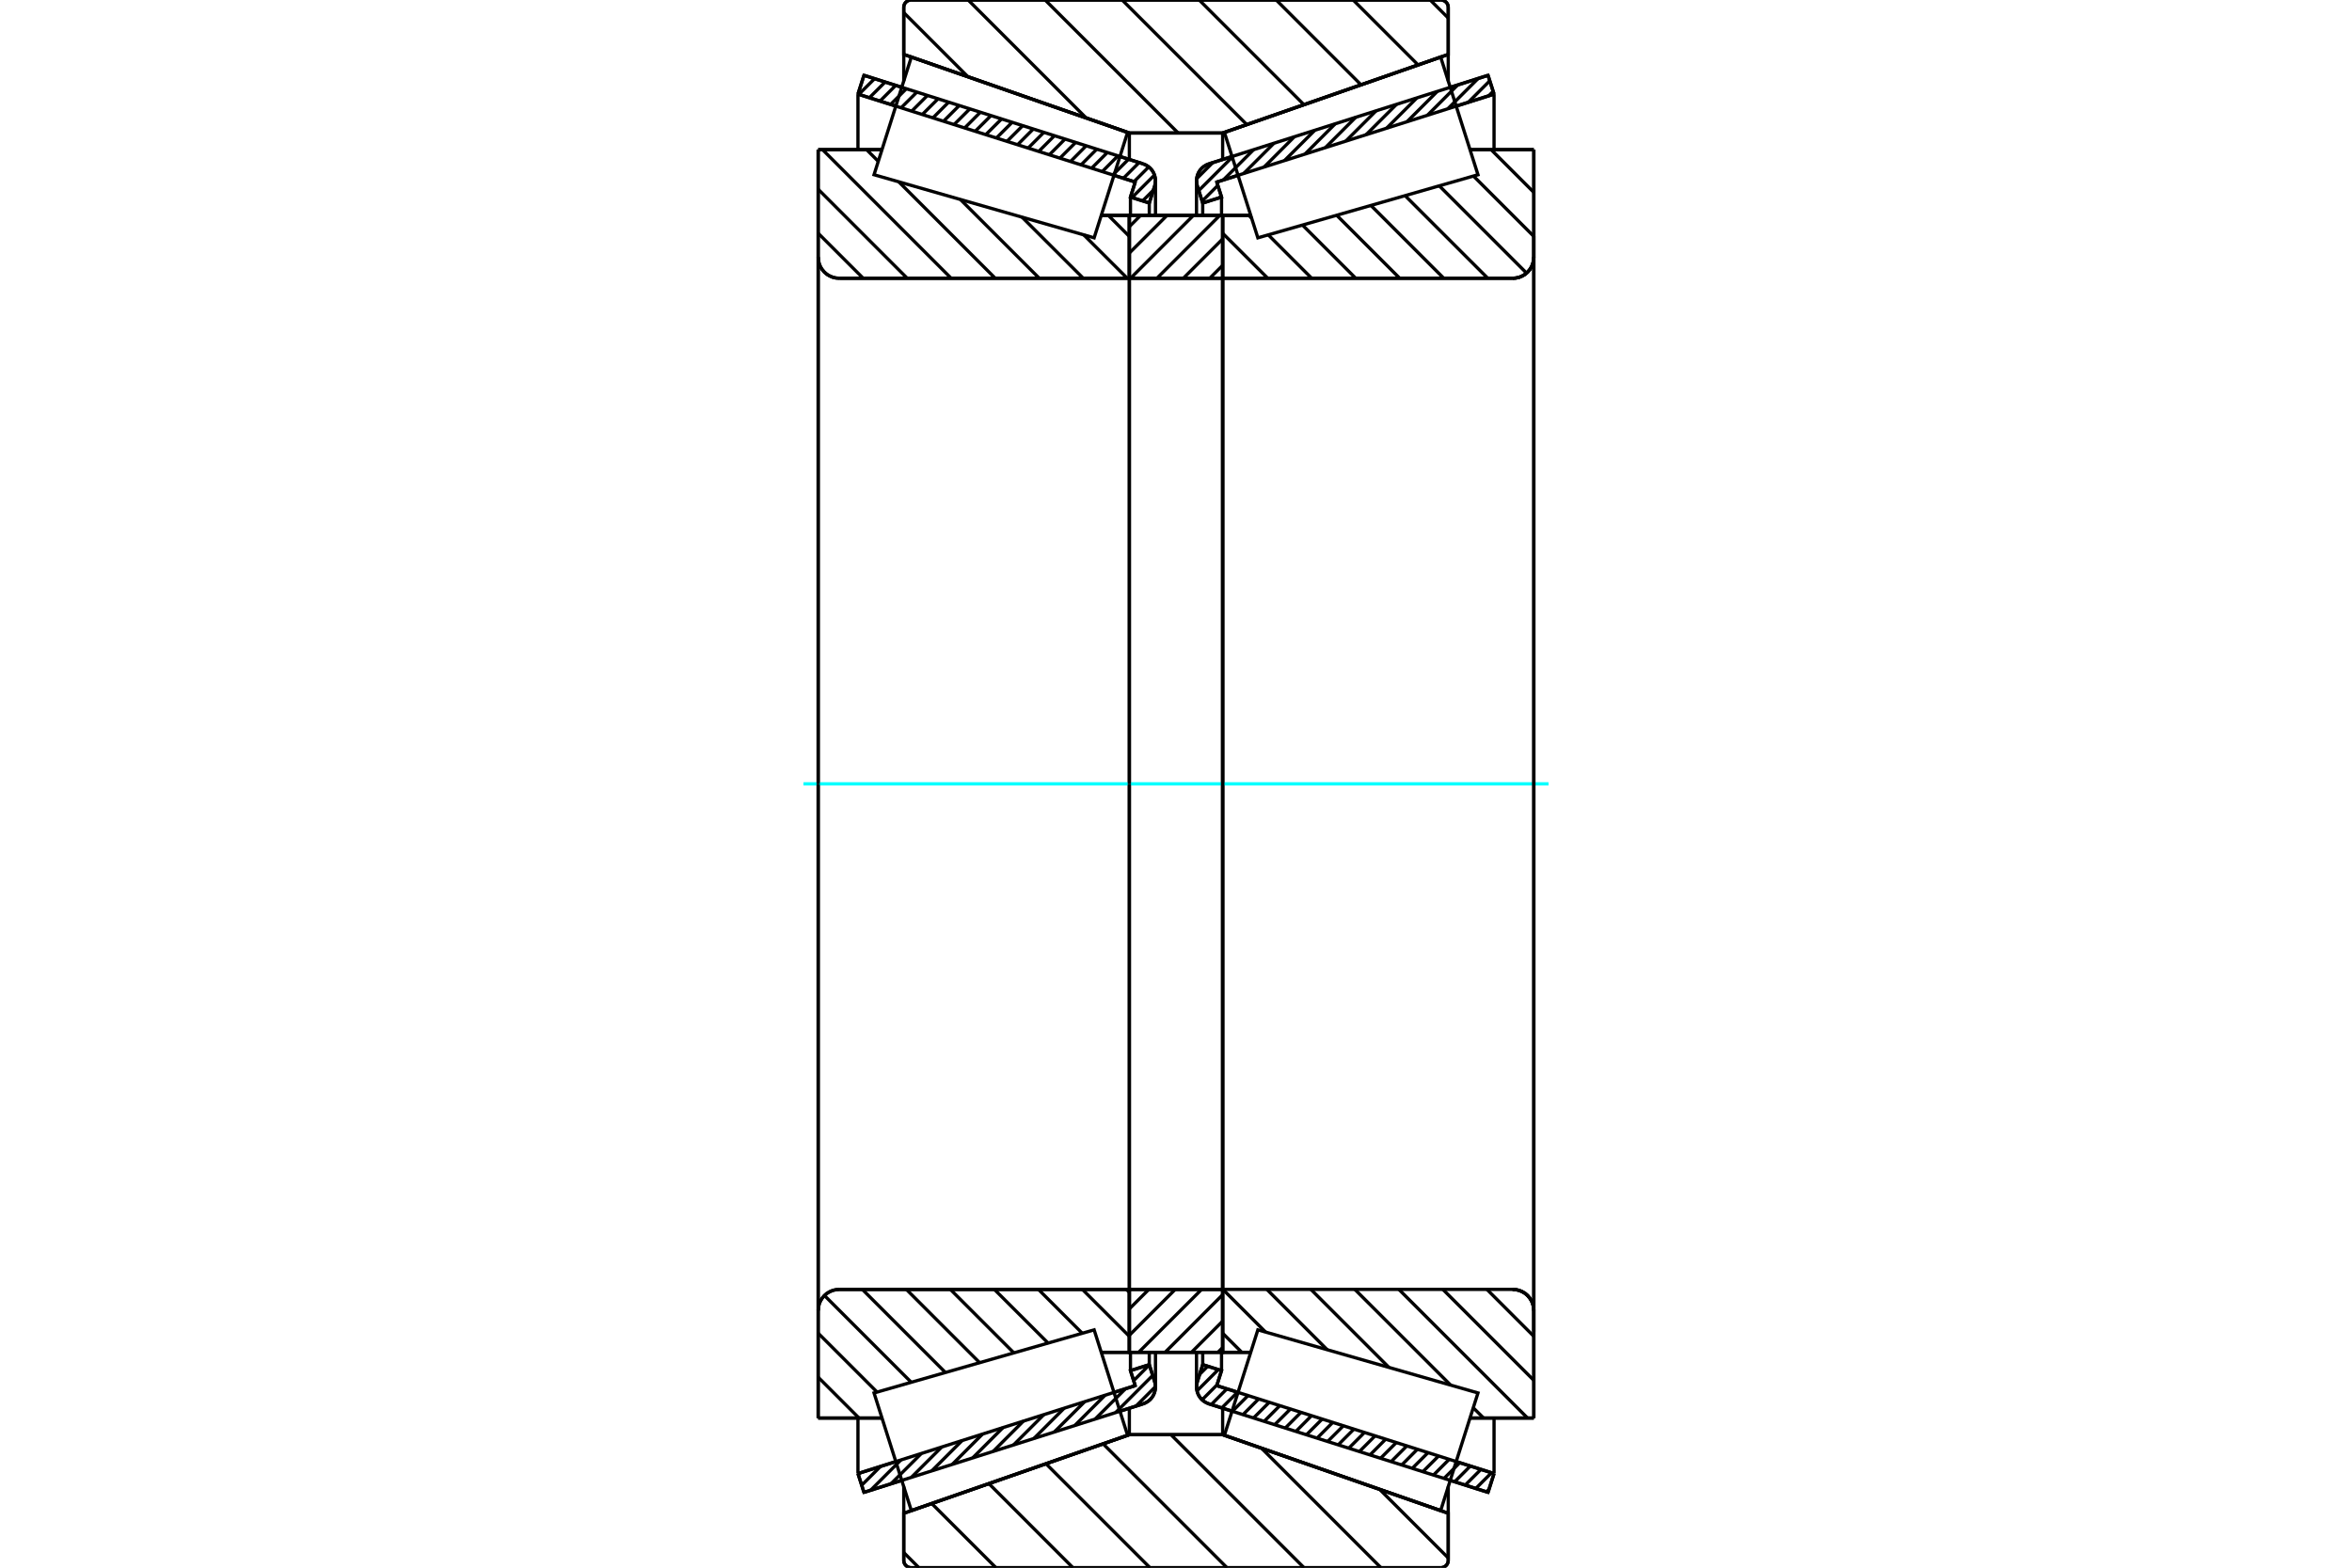 <?xml version="1.0" standalone="no"?>
<!DOCTYPE svg PUBLIC "-//W3C//DTD SVG 1.1//EN"
	"http://www.w3.org/Graphics/SVG/1.1/DTD/svg11.dtd">
<svg xmlns="http://www.w3.org/2000/svg" height="100%" width="100%" viewBox="0 0 36000 24000">
	<rect x="-1800" y="-1200" width="39600" height="26400" style="fill:#FFF"/>
	<g style="fill:none; fill-rule:evenodd" transform="matrix(1 0 0 1 0 0)">
		<g style="fill:none; stroke:#000; stroke-width:50; shape-rendering:geometricPrecision">
			<line x1="18858" y1="21604" x2="18504" y2="21492"/>
			<line x1="22776" y1="22847" x2="22198" y2="22663"/>
			<line x1="22868" y1="22559" x2="22776" y2="22847"/>
			<line x1="22289" y1="22376" x2="22868" y2="22559"/>
			<line x1="18624" y1="21213" x2="18949" y2="21316"/>
			<line x1="18697" y1="20983" x2="18624" y2="21213"/>
			<line x1="18409" y1="20892" x2="18697" y2="20983"/>
			<line x1="18327" y1="21151" x2="18409" y2="20892"/>
			<polyline points="18327,21151 18317,21191 18314,21233 18318,21275 18328,21317 18344,21357 18367,21393 18395,21426 18427,21453 18464,21475 18504,21492"/>
			<line x1="22198" y1="1337" x2="22776" y2="1153"/>
			<line x1="18504" y1="2508" x2="18858" y2="2396"/>
			<polyline points="18504,2508 18464,2525 18427,2547 18395,2574 18367,2607 18344,2643 18328,2683 18318,2725 18314,2767 18317,2809 18327,2849"/>
			<line x1="18409" y1="3108" x2="18327" y2="2849"/>
			<line x1="18697" y1="3017" x2="18409" y2="3108"/>
			<line x1="18624" y1="2787" x2="18697" y2="3017"/>
			<line x1="18949" y1="2684" x2="18624" y2="2787"/>
			<line x1="22868" y1="1441" x2="22289" y2="1624"/>
			<line x1="22776" y1="1153" x2="22868" y2="1441"/>
			<line x1="18409" y1="20703" x2="18409" y2="20892"/>
			<line x1="18409" y1="3108" x2="18409" y2="3297"/>
			<line x1="18697" y1="20703" x2="18697" y2="20983"/>
			<line x1="18697" y1="3017" x2="18697" y2="3297"/>
			<line x1="22868" y1="21709" x2="22868" y2="22559"/>
			<line x1="22868" y1="1441" x2="22868" y2="2291"/>
			<line x1="18314" y1="20703" x2="18314" y2="21233"/>
			<line x1="18314" y1="2767" x2="18314" y2="3297"/>
			<line x1="13802" y1="22663" x2="13224" y2="22847"/>
			<line x1="17496" y1="21492" x2="17142" y2="21604"/>
			<polyline points="17496,21492 17536,21475 17573,21453 17605,21426 17633,21393 17656,21357 17672,21317 17682,21275 17686,21233 17683,21191 17673,21151"/>
			<line x1="17591" y1="20892" x2="17673" y2="21151"/>
			<line x1="17303" y1="20983" x2="17591" y2="20892"/>
			<line x1="17376" y1="21213" x2="17303" y2="20983"/>
			<line x1="17051" y1="21316" x2="17376" y2="21213"/>
			<line x1="13132" y1="22559" x2="13711" y2="22376"/>
			<line x1="13224" y1="22847" x2="13132" y2="22559"/>
			<line x1="17142" y1="2396" x2="17496" y2="2508"/>
			<line x1="13224" y1="1153" x2="13802" y2="1337"/>
			<line x1="13132" y1="1441" x2="13224" y2="1153"/>
			<line x1="13711" y1="1624" x2="13132" y2="1441"/>
			<line x1="17376" y1="2787" x2="17051" y2="2684"/>
			<line x1="17303" y1="3017" x2="17376" y2="2787"/>
			<line x1="17591" y1="3108" x2="17303" y2="3017"/>
			<line x1="17673" y1="2849" x2="17591" y2="3108"/>
			<polyline points="17673,2849 17683,2809 17686,2767 17682,2725 17672,2683 17656,2643 17633,2607 17605,2574 17573,2547 17536,2525 17496,2508"/>
			<line x1="17303" y1="3297" x2="17303" y2="3017"/>
			<line x1="17303" y1="20983" x2="17303" y2="20703"/>
			<line x1="13132" y1="2291" x2="13132" y2="1441"/>
			<line x1="13132" y1="22559" x2="13132" y2="21709"/>
			<line x1="17591" y1="3297" x2="17591" y2="3108"/>
			<line x1="17591" y1="20892" x2="17591" y2="20703"/>
			<line x1="17686" y1="3297" x2="17686" y2="2767"/>
			<line x1="17686" y1="21233" x2="17686" y2="20703"/>
			<line x1="18714" y1="3297" x2="19144" y2="3297"/>
			<line x1="23153" y1="4260" x2="18733" y2="4260"/>
			<polyline points="23153,4260 23204,4256 23253,4245 23300,4225 23344,4199 23382,4166 23415,4127 23442,4084 23461,4037 23473,3987 23477,3936"/>
			<line x1="23477" y1="2291" x2="23477" y2="3936"/>
			<line x1="23477" y1="2291" x2="22500" y2="2291"/>
			<line x1="23477" y1="21709" x2="22500" y2="21709"/>
			<line x1="23477" y1="20064" x2="23477" y2="21709"/>
			<polyline points="23477,20064 23473,20013 23461,19963 23442,19916 23415,19873 23382,19834 23344,19801 23300,19775 23253,19755 23204,19744 23153,19740"/>
			<polyline points="18733,19740 18730,19740 18727,19741 18725,19742 18722,19743 18720,19745 18718,19747 18716,19750 18715,19753 18715,19756 18714,19759"/>
			<line x1="19144" y1="20703" x2="18714" y2="20703"/>
			<line x1="22500" y1="2711" x2="22500" y2="2710"/>
			<line x1="22500" y1="21290" x2="22500" y2="21289"/>
			<polyline points="18714,4241 18715,4244 18715,4247 18716,4250 18718,4253 18720,4255 18722,4257 18725,4258 18727,4259 18730,4260 18733,4260"/>
			<polyline points="18733,19740 18730,19740 18727,19741 18725,19742 18722,19743 18720,19745 18718,19747 18716,19750 18715,19753 18715,19756 18714,19759"/>
			<polyline points="23153,4260 23204,4256 23253,4245 23300,4225 23344,4199 23382,4166 23415,4127 23442,4084 23461,4037 23473,3987 23477,3936"/>
			<polyline points="23477,20064 23473,20013 23461,19963 23442,19916 23415,19873 23382,19834 23344,19801 23300,19775 23253,19755 23204,19744 23153,19740"/>
			<line x1="17286" y1="20703" x2="16856" y2="20703"/>
			<polyline points="17286,19759 17285,19756 17285,19753 17284,19750 17282,19747 17280,19745 17278,19743 17275,19742 17273,19741 17270,19740 17267,19740"/>
			<line x1="12847" y1="19740" x2="17267" y2="19740"/>
			<polyline points="12847,19740 12796,19744 12747,19755 12700,19775 12656,19801 12618,19834 12585,19873 12558,19916 12539,19963 12527,20013 12523,20064"/>
			<line x1="12523" y1="21709" x2="12523" y2="20064"/>
			<line x1="12523" y1="21709" x2="13500" y2="21709"/>
			<line x1="12523" y1="2291" x2="13500" y2="2291"/>
			<line x1="12523" y1="3936" x2="12523" y2="2291"/>
			<polyline points="12523,3936 12527,3987 12539,4037 12558,4084 12585,4127 12618,4166 12656,4199 12700,4225 12747,4245 12796,4256 12847,4260"/>
			<line x1="17267" y1="4260" x2="12847" y2="4260"/>
			<polyline points="17267,4260 17270,4260 17273,4259 17275,4258 17278,4257 17280,4255 17282,4253 17284,4250 17285,4247 17285,4244 17286,4241"/>
			<line x1="16856" y1="3297" x2="17286" y2="3297"/>
			<line x1="13500" y1="21289" x2="13500" y2="21290"/>
			<line x1="13500" y1="2710" x2="13500" y2="2711"/>
			<line x1="12523" y1="20064" x2="12523" y2="3936"/>
			<line x1="22053" y1="24000" x2="13947" y2="24000"/>
			<polyline points="22053,24000 22071,23999 22089,23994 22105,23988 22120,23978 22134,23967 22146,23953 22155,23938 22162,23921 22166,23904 22167,23886"/>
			<line x1="22167" y1="23167" x2="22167" y2="23886"/>
			<line x1="18714" y1="21964" x2="22167" y2="23167"/>
			<line x1="17286" y1="21964" x2="18714" y2="21964"/>
			<line x1="13833" y1="23167" x2="17286" y2="21964"/>
			<line x1="13833" y1="23886" x2="13833" y2="23167"/>
			<polyline points="13833,23886 13834,23904 13838,23921 13845,23938 13854,23953 13866,23967 13880,23978 13895,23988 13911,23994 13929,23999 13947,24000"/>
			<line x1="13947" y1="0" x2="22053" y2="0"/>
			<polyline points="13947,0 13929,1 13911,6 13895,12 13880,22 13866,33 13854,47 13845,62 13838,79 13834,96 13833,114"/>
			<line x1="13833" y1="833" x2="13833" y2="114"/>
			<line x1="17286" y1="2036" x2="13833" y2="833"/>
			<line x1="18714" y1="2036" x2="17286" y2="2036"/>
			<line x1="22167" y1="833" x2="18714" y2="2036"/>
			<line x1="22167" y1="114" x2="22167" y2="833"/>
			<polyline points="22167,114 22166,96 22162,79 22155,62 22146,47 22134,33 22120,22 22105,12 22089,6 22071,1 22053,0"/>
			<line x1="17286" y1="21557" x2="17286" y2="21964"/>
			<line x1="17286" y1="2036" x2="17286" y2="2443"/>
			<line x1="18714" y1="21557" x2="18714" y2="21964"/>
			<line x1="18714" y1="2036" x2="18714" y2="2443"/>
			<line x1="13833" y1="22758" x2="13833" y2="23167"/>
			<line x1="13833" y1="833" x2="13833" y2="1242"/>
			<line x1="22167" y1="22758" x2="22167" y2="23167"/>
			<line x1="22167" y1="833" x2="22167" y2="1242"/>
			<line x1="17286" y1="19740" x2="18714" y2="19740"/>
			<line x1="17286" y1="20703" x2="17286" y2="19740"/>
			<line x1="18714" y1="20703" x2="17286" y2="20703"/>
			<line x1="18714" y1="19740" x2="18714" y2="20703"/>
			<line x1="18714" y1="4260" x2="17286" y2="4260"/>
			<line x1="18714" y1="3297" x2="18714" y2="4260"/>
			<line x1="17286" y1="3297" x2="18714" y2="3297"/>
			<line x1="17286" y1="4260" x2="17286" y2="3297"/>
			<line x1="18714" y1="4260" x2="18714" y2="19740"/>
			<line x1="17286" y1="4260" x2="17286" y2="19740"/>
		</g>
		<g style="fill:none; stroke:#0FF; stroke-width:50; shape-rendering:geometricPrecision">
			<line x1="12298" y1="12000" x2="23702" y2="12000"/>
		</g>
		<g style="fill:none; stroke:#000; stroke-width:50; shape-rendering:geometricPrecision">
			<line x1="21891" y1="0" x2="22167" y2="276"/>
			<line x1="20712" y1="0" x2="21706" y2="994"/>
			<line x1="19534" y1="0" x2="20832" y2="1298"/>
			<line x1="18355" y1="0" x2="19958" y2="1603"/>
			<line x1="17176" y1="0" x2="19083" y2="1907"/>
			<line x1="15997" y1="0" x2="18033" y2="2036"/>
			<line x1="14819" y1="0" x2="16624" y2="1805"/>
			<line x1="13833" y1="193" x2="14815" y2="1175"/>
			<line x1="21117" y1="22801" x2="22167" y2="23851"/>
			<line x1="19309" y1="22171" x2="21137" y2="24000"/>
			<line x1="17923" y1="21964" x2="19959" y2="24000"/>
			<line x1="16884" y1="22104" x2="18780" y2="24000"/>
			<line x1="16010" y1="22409" x2="17601" y2="24000"/>
			<line x1="15136" y1="22713" x2="16422" y2="24000"/>
			<line x1="14261" y1="23018" x2="15244" y2="24000"/>
			<line x1="13833" y1="23768" x2="14065" y2="24000"/>
			<line x1="18000" y1="0" x2="22053" y2="0"/>
			<polyline points="22167,114 22166,96 22162,79 22155,62 22146,47 22134,33 22120,22 22105,12 22089,6 22071,1 22053,0"/>
			<polyline points="22167,114 22167,833 18714,2036 18000,2036"/>
			<polyline points="18000,0 13947,0 13929,1 13911,6 13895,12 13880,22 13866,33 13854,47 13845,62 13838,79 13834,96 13833,114 13833,833 17286,2036 18000,2036"/>
			<polyline points="18000,21964 17286,21964 13833,23167 13833,23886 13834,23904 13838,23921 13845,23938 13854,23953 13866,23967 13880,23978 13895,23988 13911,23994 13929,23999 13947,24000 18000,24000"/>
			<polyline points="18000,21964 18714,21964 22167,23167 22167,23886"/>
			<polyline points="22053,24000 22071,23999 22089,23994 22105,23988 22120,23978 22134,23967 22146,23953 22155,23938 22162,23921 22166,23904 22167,23886"/>
			<line x1="22053" y1="24000" x2="18000" y2="24000"/>
			<line x1="16964" y1="3297" x2="17286" y2="3619"/>
			<line x1="16589" y1="3596" x2="17254" y2="4260"/>
			<line x1="15644" y1="3325" x2="16580" y2="4260"/>
			<line x1="14700" y1="3054" x2="15907" y2="4260"/>
			<line x1="13264" y1="2291" x2="13443" y2="2470"/>
			<line x1="13756" y1="2783" x2="15233" y2="4260"/>
			<line x1="12590" y1="2291" x2="14559" y2="4260"/>
			<line x1="12523" y1="2897" x2="13886" y2="4260"/>
			<line x1="12523" y1="3571" x2="13212" y2="4260"/>
			<line x1="17241" y1="19740" x2="17286" y2="19784"/>
			<line x1="16567" y1="19740" x2="17286" y2="20458"/>
			<line x1="15894" y1="19740" x2="16565" y2="20411"/>
			<line x1="16856" y1="20701" x2="16857" y2="20703"/>
			<line x1="15220" y1="19740" x2="16042" y2="20561"/>
			<line x1="14547" y1="19740" x2="15518" y2="20711"/>
			<line x1="13873" y1="19740" x2="14995" y2="20862"/>
			<line x1="13199" y1="19740" x2="14471" y2="21012"/>
			<line x1="12619" y1="19833" x2="13948" y2="21162"/>
			<line x1="12523" y1="20410" x2="13425" y2="21312"/>
			<line x1="12523" y1="21084" x2="13148" y2="21709"/>
			<polyline points="17286,12000 17286,3297 17286,4241"/>
			<polyline points="17267,4260 17270,4260 17273,4259 17275,4258 17278,4257 17280,4255 17282,4253 17284,4250 17285,4247 17285,4244 17286,4241"/>
			<line x1="17267" y1="4260" x2="12847" y2="4260"/>
			<polyline points="12523,3936 12527,3987 12539,4037 12558,4084 12585,4127 12618,4166 12656,4199 12700,4225 12747,4245 12796,4256 12847,4260"/>
			<line x1="12523" y1="3936" x2="12523" y2="2291"/>
			<line x1="12523" y1="3936" x2="12523" y2="12000"/>
			<line x1="12523" y1="2291" x2="13500" y2="2291"/>
			<line x1="16856" y1="3297" x2="17286" y2="3297"/>
			<line x1="17286" y1="20703" x2="16856" y2="20703"/>
			<line x1="13500" y1="21709" x2="12523" y2="21709"/>
			<line x1="12523" y1="12000" x2="12523" y2="20064"/>
			<line x1="12523" y1="21709" x2="12523" y2="20064"/>
			<polyline points="12847,19740 12796,19744 12747,19755 12700,19775 12656,19801 12618,19834 12585,19873 12558,19916 12539,19963 12527,20013 12523,20064"/>
			<line x1="12847" y1="19740" x2="17267" y2="19740"/>
			<polyline points="17286,19759 17285,19756 17285,19753 17284,19750 17282,19747 17280,19745 17278,19743 17275,19742 17273,19741 17270,19740 17267,19740"/>
			<polyline points="17286,19759 17286,20703 17286,12000"/>
			<line x1="22823" y1="2291" x2="23477" y2="2945"/>
			<line x1="22553" y1="2695" x2="23477" y2="3619"/>
			<line x1="22030" y1="2845" x2="23366" y2="4181"/>
			<line x1="21506" y1="2995" x2="22772" y2="4260"/>
			<line x1="20983" y1="3145" x2="22098" y2="4260"/>
			<line x1="20459" y1="3295" x2="21424" y2="4260"/>
			<line x1="19936" y1="3445" x2="20751" y2="4260"/>
			<line x1="19412" y1="3595" x2="20077" y2="4260"/>
			<line x1="19114" y1="3297" x2="19158" y2="3341"/>
			<line x1="18714" y1="3571" x2="19404" y2="4260"/>
			<line x1="18715" y1="4245" x2="18730" y2="4260"/>
			<line x1="22759" y1="19740" x2="23477" y2="20458"/>
			<line x1="22085" y1="19740" x2="23477" y2="21132"/>
			<line x1="21412" y1="19740" x2="23381" y2="21709"/>
			<line x1="22550" y1="21552" x2="22708" y2="21709"/>
			<line x1="20738" y1="19740" x2="22204" y2="21205"/>
			<line x1="20065" y1="19740" x2="21259" y2="20934"/>
			<line x1="19391" y1="19740" x2="20315" y2="20664"/>
			<line x1="18722" y1="19744" x2="19371" y2="20393"/>
			<line x1="18714" y1="20410" x2="19007" y2="20703"/>
			<polyline points="18714,12000 18714,3297 18714,4241 18715,4244 18715,4247 18716,4250 18718,4253 18720,4255 18722,4257 18725,4258 18727,4259 18730,4260 18733,4260 23153,4260 23204,4256 23253,4245 23300,4225 23344,4199 23382,4166 23415,4127 23442,4084 23461,4037 23473,3987 23477,3936 23477,2291"/>
			<line x1="23477" y1="3936" x2="23477" y2="12000"/>
			<line x1="23477" y1="2291" x2="22500" y2="2291"/>
			<line x1="19144" y1="3297" x2="18714" y2="3297"/>
			<line x1="18714" y1="20703" x2="19144" y2="20703"/>
			<line x1="22500" y1="21709" x2="23477" y2="21709"/>
			<line x1="23477" y1="12000" x2="23477" y2="20064"/>
			<polyline points="23477,21709 23477,20064 23473,20013 23461,19963 23442,19916 23415,19873 23382,19834 23344,19801 23300,19775 23253,19755 23204,19744 23153,19740 18733,19740 18730,19740 18727,19741 18725,19742 18722,19743 18720,19745 18718,19747 18716,19750 18715,19753 18715,19756 18714,19759 18714,20703 18714,12000"/>
			<line x1="18714" y1="20630" x2="18641" y2="20703"/>
			<line x1="18714" y1="20226" x2="18237" y2="20703"/>
			<line x1="18714" y1="19821" x2="17833" y2="20703"/>
			<line x1="18392" y1="19740" x2="17428" y2="20703"/>
			<line x1="17988" y1="19740" x2="17286" y2="20442"/>
			<line x1="17584" y1="19740" x2="17286" y2="20038"/>
			<line x1="18714" y1="4062" x2="18516" y2="4260"/>
			<line x1="18714" y1="3658" x2="18112" y2="4260"/>
			<line x1="18671" y1="3297" x2="17708" y2="4260"/>
			<line x1="18267" y1="3297" x2="17304" y2="4260"/>
			<line x1="17863" y1="3297" x2="17286" y2="3874"/>
			<line x1="17459" y1="3297" x2="17286" y2="3470"/>
			<polyline points="17286,4260 17286,3297 18714,3297 18714,4260 17286,4260"/>
			<polyline points="17286,19740 18714,19740 18714,20703 17286,20703 17286,19740"/>
			<line x1="23477" y1="20387" x2="23477" y2="3613"/>
			<line x1="18714" y1="19759" x2="18714" y2="4241"/>
			<polyline points="17003,21166 17259,21973 13949,23126 13664,22226 13378,21325 16747,20359 17003,21166"/>
			<polyline points="17003,2834 16747,3641 13378,2675 13664,1774 13949,874 17259,2027 17003,2834"/>
			<polyline points="18997,21166 19253,20359 22622,21325 22336,22226 22051,23126 18741,21973 18997,21166"/>
			<polyline points="18997,2834 18741,2027 22051,874 22336,1774 22622,2675 19253,3641 18997,2834"/>
			<line x1="17686" y1="21228" x2="17388" y2="21526"/>
			<line x1="17643" y1="21057" x2="17076" y2="21625"/>
			<line x1="17592" y1="20895" x2="17352" y2="21136"/>
			<line x1="17227" y1="21260" x2="16763" y2="21724"/>
			<line x1="16914" y1="21360" x2="16451" y2="21823"/>
			<line x1="16602" y1="21459" x2="16138" y2="21922"/>
			<line x1="16289" y1="21558" x2="15826" y2="22021"/>
			<line x1="15977" y1="21657" x2="15513" y2="22121"/>
			<line x1="15664" y1="21756" x2="15201" y2="22220"/>
			<line x1="15352" y1="21855" x2="14888" y2="22319"/>
			<line x1="15039" y1="21954" x2="14576" y2="22418"/>
			<line x1="14727" y1="22053" x2="14263" y2="22517"/>
			<line x1="14414" y1="22153" x2="13951" y2="22616"/>
			<line x1="14102" y1="22252" x2="13638" y2="22715"/>
			<line x1="13789" y1="22351" x2="13326" y2="22814"/>
			<line x1="13477" y1="22450" x2="13189" y2="22738"/>
			<line x1="13164" y1="22549" x2="13138" y2="22576"/>
			<line x1="17654" y1="2911" x2="17489" y2="3076"/>
			<line x1="17671" y1="2680" x2="17327" y2="3024"/>
			<line x1="17583" y1="2555" x2="17357" y2="2781"/>
			<line x1="17435" y1="2489" x2="17195" y2="2729"/>
			<line x1="17273" y1="2438" x2="17033" y2="2678"/>
			<line x1="17111" y1="2386" x2="16871" y2="2627"/>
			<line x1="16949" y1="2335" x2="16709" y2="2575"/>
			<line x1="16787" y1="2284" x2="16547" y2="2524"/>
			<line x1="16625" y1="2232" x2="16385" y2="2473"/>
			<line x1="16463" y1="2181" x2="16223" y2="2421"/>
			<line x1="16301" y1="2129" x2="16061" y2="2370"/>
			<line x1="16139" y1="2078" x2="15899" y2="2318"/>
			<line x1="15977" y1="2027" x2="15737" y2="2267"/>
			<line x1="15815" y1="1975" x2="15575" y2="2216"/>
			<line x1="15653" y1="1924" x2="15413" y2="2164"/>
			<line x1="15491" y1="1873" x2="15251" y2="2113"/>
			<line x1="15330" y1="1821" x2="15089" y2="2061"/>
			<line x1="15168" y1="1770" x2="14927" y2="2010"/>
			<line x1="15006" y1="1718" x2="14765" y2="1959"/>
			<line x1="14844" y1="1667" x2="14603" y2="1907"/>
			<line x1="14682" y1="1616" x2="14441" y2="1856"/>
			<line x1="14520" y1="1564" x2="14279" y2="1805"/>
			<line x1="14358" y1="1513" x2="14117" y2="1753"/>
			<line x1="14196" y1="1461" x2="13955" y2="1702"/>
			<line x1="14034" y1="1410" x2="13793" y2="1650"/>
			<line x1="13872" y1="1359" x2="13631" y2="1599"/>
			<line x1="13710" y1="1307" x2="13469" y2="1548"/>
			<line x1="13548" y1="1256" x2="13307" y2="1496"/>
			<line x1="13386" y1="1205" x2="13145" y2="1445"/>
			<line x1="13224" y1="1153" x2="13224" y2="1153"/>
			<polyline points="13132,1441 13224,1153 17496,2508"/>
			<polyline points="17673,2849 17683,2808 17686,2765 17682,2723 17672,2682 17655,2642 17633,2606 17605,2574 17572,2547 17536,2525 17496,2508"/>
			<polyline points="17673,2849 17591,3108 17303,3017 17376,2787 13132,1441"/>
			<polyline points="13132,22559 17376,21213 17303,20983 17591,20892 17673,21151"/>
			<polyline points="17496,21492 17536,21475 17572,21453 17605,21426 17633,21394 17655,21358 17672,21318 17682,21277 17686,21235 17683,21192 17673,21151"/>
			<polyline points="17496,21492 13224,22847 13132,22559"/>
			<line x1="22792" y1="22797" x2="22751" y2="22839"/>
			<line x1="22829" y1="22547" x2="22589" y2="22787"/>
			<line x1="22667" y1="22496" x2="22427" y2="22736"/>
			<line x1="22505" y1="22444" x2="22265" y2="22685"/>
			<line x1="22343" y1="22393" x2="22103" y2="22633"/>
			<line x1="22181" y1="22341" x2="21941" y2="22582"/>
			<line x1="22019" y1="22290" x2="21779" y2="22530"/>
			<line x1="21857" y1="22239" x2="21617" y2="22479"/>
			<line x1="21695" y1="22187" x2="21455" y2="22428"/>
			<line x1="21533" y1="22136" x2="21293" y2="22376"/>
			<line x1="21371" y1="22085" x2="21131" y2="22325"/>
			<line x1="21209" y1="22033" x2="20969" y2="22274"/>
			<line x1="21047" y1="21982" x2="20807" y2="22222"/>
			<line x1="20885" y1="21930" x2="20645" y2="22171"/>
			<line x1="20723" y1="21879" x2="20483" y2="22119"/>
			<line x1="20561" y1="21828" x2="20321" y2="22068"/>
			<line x1="20399" y1="21776" x2="20159" y2="22017"/>
			<line x1="20237" y1="21725" x2="19997" y2="21965"/>
			<line x1="20075" y1="21673" x2="19835" y2="21914"/>
			<line x1="19913" y1="21622" x2="19673" y2="21862"/>
			<line x1="19751" y1="21571" x2="19511" y2="21811"/>
			<line x1="19589" y1="21519" x2="19349" y2="21760"/>
			<line x1="19427" y1="21468" x2="19187" y2="21708"/>
			<line x1="19265" y1="21417" x2="19025" y2="21657"/>
			<line x1="19103" y1="21365" x2="18863" y2="21606"/>
			<line x1="18941" y1="21314" x2="18701" y2="21554"/>
			<line x1="18779" y1="21262" x2="18539" y2="21503"/>
			<line x1="18628" y1="21201" x2="18399" y2="21430"/>
			<line x1="18648" y1="20967" x2="18321" y2="21294"/>
			<line x1="18486" y1="20916" x2="18362" y2="21040"/>
			<line x1="22854" y1="1399" x2="22786" y2="1467"/>
			<line x1="22803" y1="1237" x2="22474" y2="1566"/>
			<line x1="22625" y1="1201" x2="22161" y2="1665"/>
			<line x1="22312" y1="1300" x2="21849" y2="1764"/>
			<line x1="22000" y1="1399" x2="21536" y2="1863"/>
			<line x1="21687" y1="1499" x2="21224" y2="1962"/>
			<line x1="21375" y1="1598" x2="20911" y2="2061"/>
			<line x1="21062" y1="1697" x2="20599" y2="2160"/>
			<line x1="20750" y1="1796" x2="20286" y2="2260"/>
			<line x1="20437" y1="1895" x2="19974" y2="2359"/>
			<line x1="20125" y1="1994" x2="19661" y2="2458"/>
			<line x1="19812" y1="2093" x2="19349" y2="2557"/>
			<line x1="19500" y1="2192" x2="19036" y2="2656"/>
			<line x1="18692" y1="3001" x2="18665" y2="3027"/>
			<line x1="19187" y1="2292" x2="18724" y2="2755"/>
			<line x1="18640" y1="2839" x2="18400" y2="3079"/>
			<line x1="18875" y1="2391" x2="18348" y2="2917"/>
			<line x1="18562" y1="2490" x2="18316" y2="2736"/>
			<polyline points="22868,1441 22776,1153 18504,2508 18464,2525 18428,2547 18395,2574 18367,2606 18345,2642 18328,2682 18318,2723 18314,2765 18317,2808 18327,2849 18409,3108 18697,3017 18624,2787 22868,1441"/>
			<polyline points="22868,22559 18624,21213 18697,20983 18409,20892 18327,21151 18317,21192 18314,21235 18318,21277 18328,21318 18345,21358 18367,21394 18395,21426 18428,21453 18464,21475 18504,21492 22776,22847 22868,22559"/>
		</g>
	</g>
</svg>

